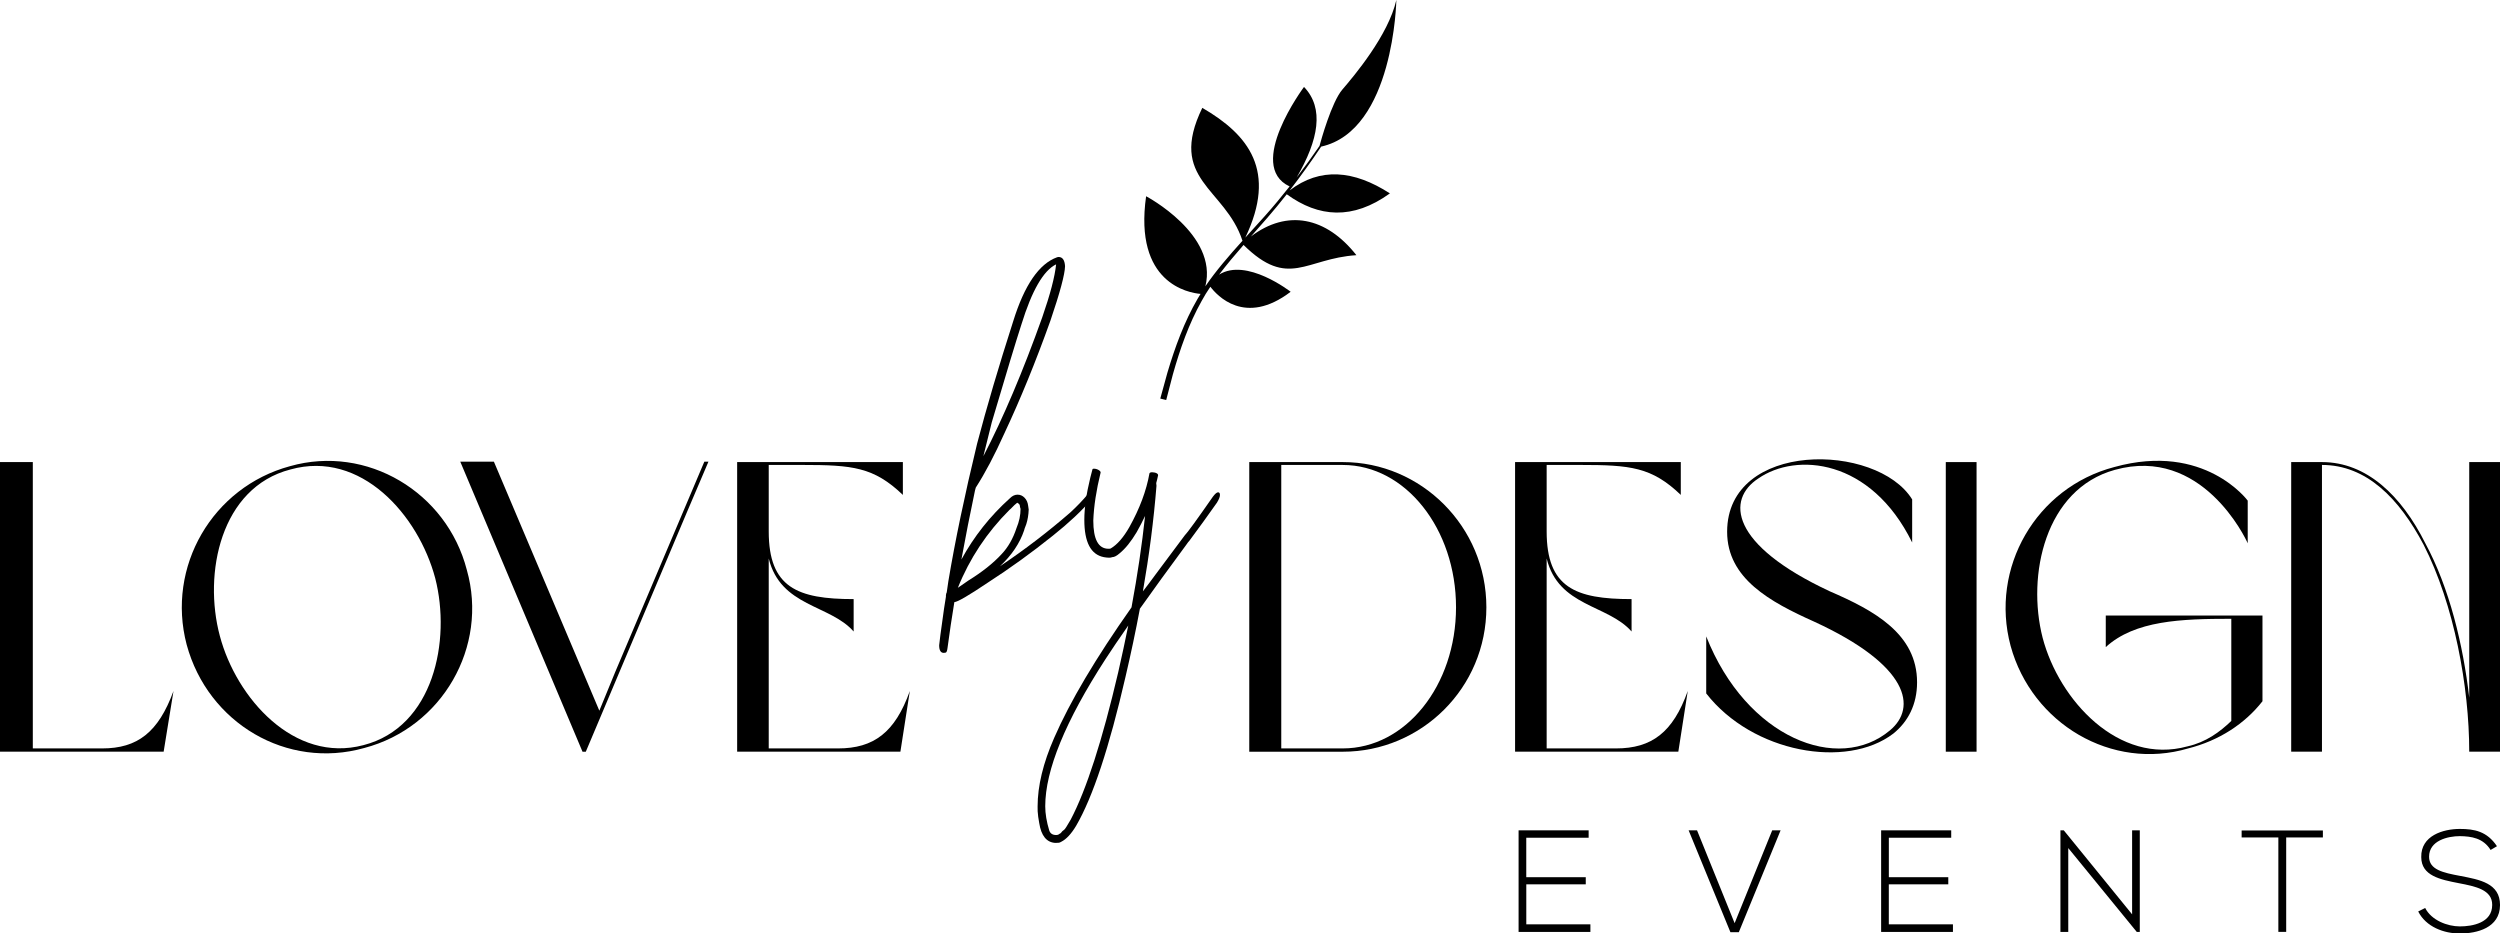 <?xml version="1.0" encoding="UTF-8"?>
<svg id="Layer_1" data-name="Layer 1" xmlns="http://www.w3.org/2000/svg" viewBox="0 0 953.88 356.17">
  <g>
    <path d="m62.45,286.81H0v-110.5h12.52v109.25h26.45c13.46,0,21.44-6.1,27.23-21.91l-3.76,23.16Z"/>
    <path d="m178.12,217.47c8.3,29.27-9.39,60.1-39.13,67.93-29.43,8.3-59.63-9.39-67.77-39.44-7.83-29.74,9.86-60.1,39.44-68.09,29.27-8.3,59.79,9.86,67.46,39.6Zm-94.23,25.2c6.26,23.64,28.33,48.68,54.78,41.64,26.77-6.89,33.5-39.91,27.39-63.7-6.42-24.1-28.33-48.99-55.25-41.48-26.61,6.89-33.34,39.6-26.92,63.55Z"/>
    <path d="m270.31,176.15l-8.14,19.1-38.66,91.57h-1.25l-46.64-110.66h12.83l40.23,95.01,6.1-14.87,33.96-80.14h1.57Z"/>
    <path d="m293.31,285.56h26.45c13.62,0,21.76-6.1,27.39-21.91l-3.6,23.16h-62.29v-110.5h63.23v12.52c-11.11-10.64-19.25-11.43-38.35-11.43h-12.83v25.36c0,21.44,10.96,25.83,32.4,25.83v12.36c-9.08-10.33-27.86-9.39-32.4-27.86v72.47Z"/>
  </g>
  <g>
    <path d="m476.66,286.81v-110.5h35.69c29.9,0,54.78,24.57,54.78,55.41s-24.89,55.1-54.78,55.1h-35.69Zm12.21-1.25h23.48c23.95,0,43.2-23.95,43.2-53.84s-19.25-54.31-43.2-54.31h-23.48v108.16Z"/>
    <path d="m590.13,285.56h26.45c13.62,0,21.76-6.1,27.39-21.91l-3.6,23.16h-62.29v-110.5h63.23v12.52c-11.11-10.64-19.25-11.43-38.35-11.43h-12.83v25.36c0,21.44,10.96,25.83,32.4,25.83v12.36c-9.08-10.33-27.86-9.39-32.4-27.86v72.47Z"/>
    <path d="m729.59,190.55v16.43c-15.81-32.09-44.29-34.43-58.7-24.42-12.21,7.98-10.96,25.2,27.23,43.04,17.06,7.36,33.34,16.28,33.34,34.75,0,8.45-3.44,15.03-9.08,19.57-17.84,13.62-53.69,7.36-71.37-15.34v-21.76c15.34,38.82,50.4,52.43,70.12,35.84,10.33-8.61,7.51-24.73-28.96-41.48-16.75-7.51-33.18-16.43-33.18-34.28,0-34.9,57.13-34.12,70.59-12.36Z"/>
    <path d="m742.42,176.31h11.74v110.5h-11.74v-110.5Z"/>
    <path d="m851.36,236.1c-19.1,0-36.78.63-47.9,10.8v-12.05h59.79v32.71c-6.73,8.61-16.59,15.03-28.33,18-29.11,8.61-59.63-9.39-67.77-39.13-7.98-29.74,9.7-60.42,39.6-68.24,34.43-9.55,50.87,12.83,50.87,12.83v16.28c-.78-1.88-17.53-37.25-50.71-28.02-26.61,7.36-33.65,40.23-27.55,64.02,6.26,23.95,29.11,48.68,55.25,41.48,7.04-1.56,12.36-5.48,16.75-9.7v-38.97Z"/>
    <path d="m885.95,176.31c17.06,0,30.36,12.83,39.44,30.99,9.23,17.06,14.4,38.66,16.75,58.85v-89.84h11.74v110.5h-11.74c0-24.89-5.79-56.19-17.37-78.89-9.39-17.84-21.91-30.52-38.82-30.52v109.41h-11.74v-110.5h11.74Z"/>
  </g>
  <g>
    <path d="m364.13,229.76c-.97,5.87-1.83,11.66-2.59,17.39-.14,1.17-.38,1.79-.72,1.86-.34.07-.59.1-.72.1-1.17,0-1.76-.97-1.76-2.9,0-.55.62-5.21,1.86-13.98.07-.28.31-1.79.72-4.56v-.52l.1-.62c.07-.21.14-.38.21-.52.21-1.24.41-2.66.62-4.25,2.56-15.32,6.21-32.82,10.97-52.49,3.66-13.94,8.25-29.51,13.77-46.69,4.28-13.8,9.87-21.95,16.77-24.43l.52-.1c1.52,0,2.35,1.17,2.49,3.52-.07,3.11-1.93,10.04-5.59,20.81-5.66,15.81-11.53,30.16-17.6,43.07-3.66,8.14-7.28,15.01-10.87,20.6l-.31,1.14c-1.86,8.84-3.59,17.6-5.18,26.3,4.76-8.76,10.94-16.57,18.53-23.4.9-.9,1.86-1.35,2.9-1.35s1.93.4,2.69,1.19c.76.79,1.21,1.81,1.35,3.05l.21,1.45c-.07,2-.38,3.87-.93,5.59-.55,1.38-.83,2.17-.83,2.38-1.66,4.9-4.73,9.46-9.21,13.67,9.46-6.35,18.39-13.18,26.81-20.5,2.49-2.28,4.8-4.69,6.94-7.25.34-.41.69-.66,1.04-.72.62,0,.93.35.93,1.04,0,.62-.17,1.17-.52,1.66-4,4.62-9.01,9.32-15.01,14.08-8.08,6.49-16.39,12.49-24.95,18.01-7.18,4.83-11.39,7.28-12.63,7.35Zm1.35-5.49l4.04-2.79c5.24-3.24,9.46-6.59,12.63-10.04,2.49-2.62,4.38-5.94,5.69-9.94,1.04-2.49,1.55-4.93,1.55-7.35l-.21-.72c0-.76-.28-1.24-.83-1.45v-.1h-.31c-.35.28-.67.55-.98.83-.31.28-.61.57-.88.88-.28.31-.62.64-1.04.98-8.63,8.63-15.19,18.53-19.67,29.71Zm9.73-50.21c7.59-14.63,15.08-32.3,22.47-53.01,3.04-8.76,4.8-15.49,5.28-20.19-4.83,2.35-9.25,10.01-13.25,22.98-2,6.14-5.76,18.57-11.29,37.27l-3.21,12.94Z"/>
    <path d="m436.91,196.84c-.97,2.07-2.04,4.14-3.21,6.21-2.14,3.59-4.31,6.28-6.52,8.08-1.1.97-2.04,1.45-2.79,1.45-.35.14-.72.21-1.14.21-.62,0-1.31-.07-2.07-.21-4.97-.97-7.45-5.69-7.45-14.18,0-4.55.76-9.94,2.28-16.15.48-2,.76-3.07.83-3.21.07-.14.24-.21.52-.21.62,0,1.21.16,1.76.47.55.31.83.64.83.98-1.66,6.76-2.59,12.87-2.8,18.33,0,7.18,1.93,10.77,5.8,10.77.34,0,.62-.03.83-.1,2.48-1.45,4.87-4.18,7.14-8.18,3.93-7.04,6.49-13.87,7.66-20.5.14-.28.48-.41,1.03-.41.21,0,.5.04.88.1.38.07.71.19.98.36.27.17.41.4.41.67-.21,1.03-.45,2.04-.72,3,.07.35.1.69.1,1.04-1.04,12.98-2.76,26.4-5.18,40.27,1.66-2.14,3.31-4.35,4.97-6.63l10.97-14.7c1.04-1.03,4.62-5.97,10.77-14.8.83-1.1,1.48-1.66,1.97-1.66s.72.35.72,1.03-.38,1.66-1.14,2.9c-3.45,4.9-6.97,9.77-10.56,14.6-.14.07-.59.66-1.35,1.76-6.63,8.97-12.46,17.01-17.5,24.12-1.59,8.49-3.42,17.15-5.49,25.99-6.21,26.99-12.49,45.93-18.84,56.84-1.86,3.11-3.76,5.14-5.7,6.11-.07,0-.21.07-.41.21-.21.14-.83.21-1.86.21-3.31-.21-5.35-2.73-6.11-7.56-.34-1.93-.52-3.18-.52-3.73-.07-.14-.1-1-.1-2.59,0-7.87,2.11-16.6,6.32-26.19,6.01-13.81,15.84-30.4,29.51-49.8,2.28-12.28,4-23.92,5.18-34.89Zm-6.42,41.83c-3.38,4.83-6.28,9.11-8.7,12.84-15.32,23.67-22.98,42.38-22.98,56.11,0,2.83.52,5.93,1.55,9.32.41,1.1,1.28,1.66,2.59,1.66.55,0,.97-.14,1.24-.42.07-.07.17-.12.31-.15.14-.03.41-.33.83-.88.21-.21.45-.4.72-.57.28-.17,1.11-1.47,2.49-3.88,6-11.46,12.04-30.2,18.12-56.22,1.38-6.07,2.66-12.01,3.83-17.81Z"/>
  </g>
  <path d="m477.33,90.19c2.19-2.47,4.29-4.84,6.16-7.01,2.58-2.95,5.05-5.99,7.47-9.06,12.18,8.86,25.18,9.88,39.36-.33-13.79-8.89-26.63-10.04-38.24-1.14,4.21-5.42,8.2-11,12.01-16.71C531.88,49.79,532.78,0,532.78,0c-3.08,13.53-16.21,29.05-20.61,34.18-4.12,4.81-8.21,19.64-8.71,21.5-2.81,4.09-5.7,8.11-8.72,12.05,8.38-14.4,10.59-26.41,2.81-34.56,0,0-22.42,30.05-5.5,37.96-3.04,3.84-6.16,7.63-9.44,11.29-2.24,2.53-4.81,5.33-7.46,8.25,12.18-25.45,1.33-39.22-16.41-49.52-13.36,27.48,8.71,30.46,15.33,50.71-5.04,5.58-10.25,11.6-14.16,17.38,4.98-19.83-22.61-34.36-22.61-34.36-4.72,33.24,16.21,36.87,20.78,37.26-.36.6-.77,1.22-1.1,1.81-5.14,8.84-8.67,18.53-11.57,28.31l-2.7,9.82,2.26.55,2.54-9.77c2.73-9.67,6.06-19.26,10.99-28.04.93-1.76,2.08-3.58,3.32-5.41,2.46,3.26,13.2,15.22,30.63,1.92,0,0-16.85-13.15-27.31-6.54,2.9-3.82,6.13-7.66,9.34-11.33,17.15,16.93,23.74,5.13,43.06,3.91-11.58-14.68-26.41-17.58-40.19-7.18Z"/>
  <g>
    <path d="m582.36,334.7h22.69v2.71h-22.69v15.28h24.46v2.88h-27.4v-38.75h26.73v2.82h-23.8v15.06Z"/>
    <path d="m679.39,316.82l-15.94,38.86h-3.21l-15.94-38.86h3.21l14.34,35.42,14.34-35.42h3.21Z"/>
    <path d="m720.68,334.7h22.69v2.71h-22.69v15.28h24.47v2.88h-27.4v-38.75h26.74v2.82h-23.8v15.06Z"/>
    <path d="m787.44,316.82l26.07,32.05v-32.05h2.93v38.75h-1.16l-26.13-31.99v31.99h-2.99v-38.75h1.27Z"/>
    <path d="m869.3,319.53h-14v-2.66h31v2.66h-14v36.03h-2.99v-36.03Z"/>
    <path d="m950.28,324.29c-2.82-4.54-7.36-5.2-11.73-5.26-4.54,0-11.73,1.66-11.73,7.86,0,4.93,5.31,6.09,11.85,7.31,7.47,1.44,15.22,2.77,15.22,11.13-.05,8.74-8.86,10.85-15.33,10.85-6.03,0-12.9-2.49-15.89-8.41l2.66-1.33c2.38,4.7,8.47,7.03,13.23,7.03s12.34-1.33,12.34-8.19c.05-5.81-6.37-7.08-12.73-8.3-7.08-1.38-14.34-2.82-14.34-9.96-.17-8.19,8.36-10.74,14.72-10.74,5.54,0,10.35.89,14.17,6.59l-2.44,1.44Z"/>
  </g>
</svg>